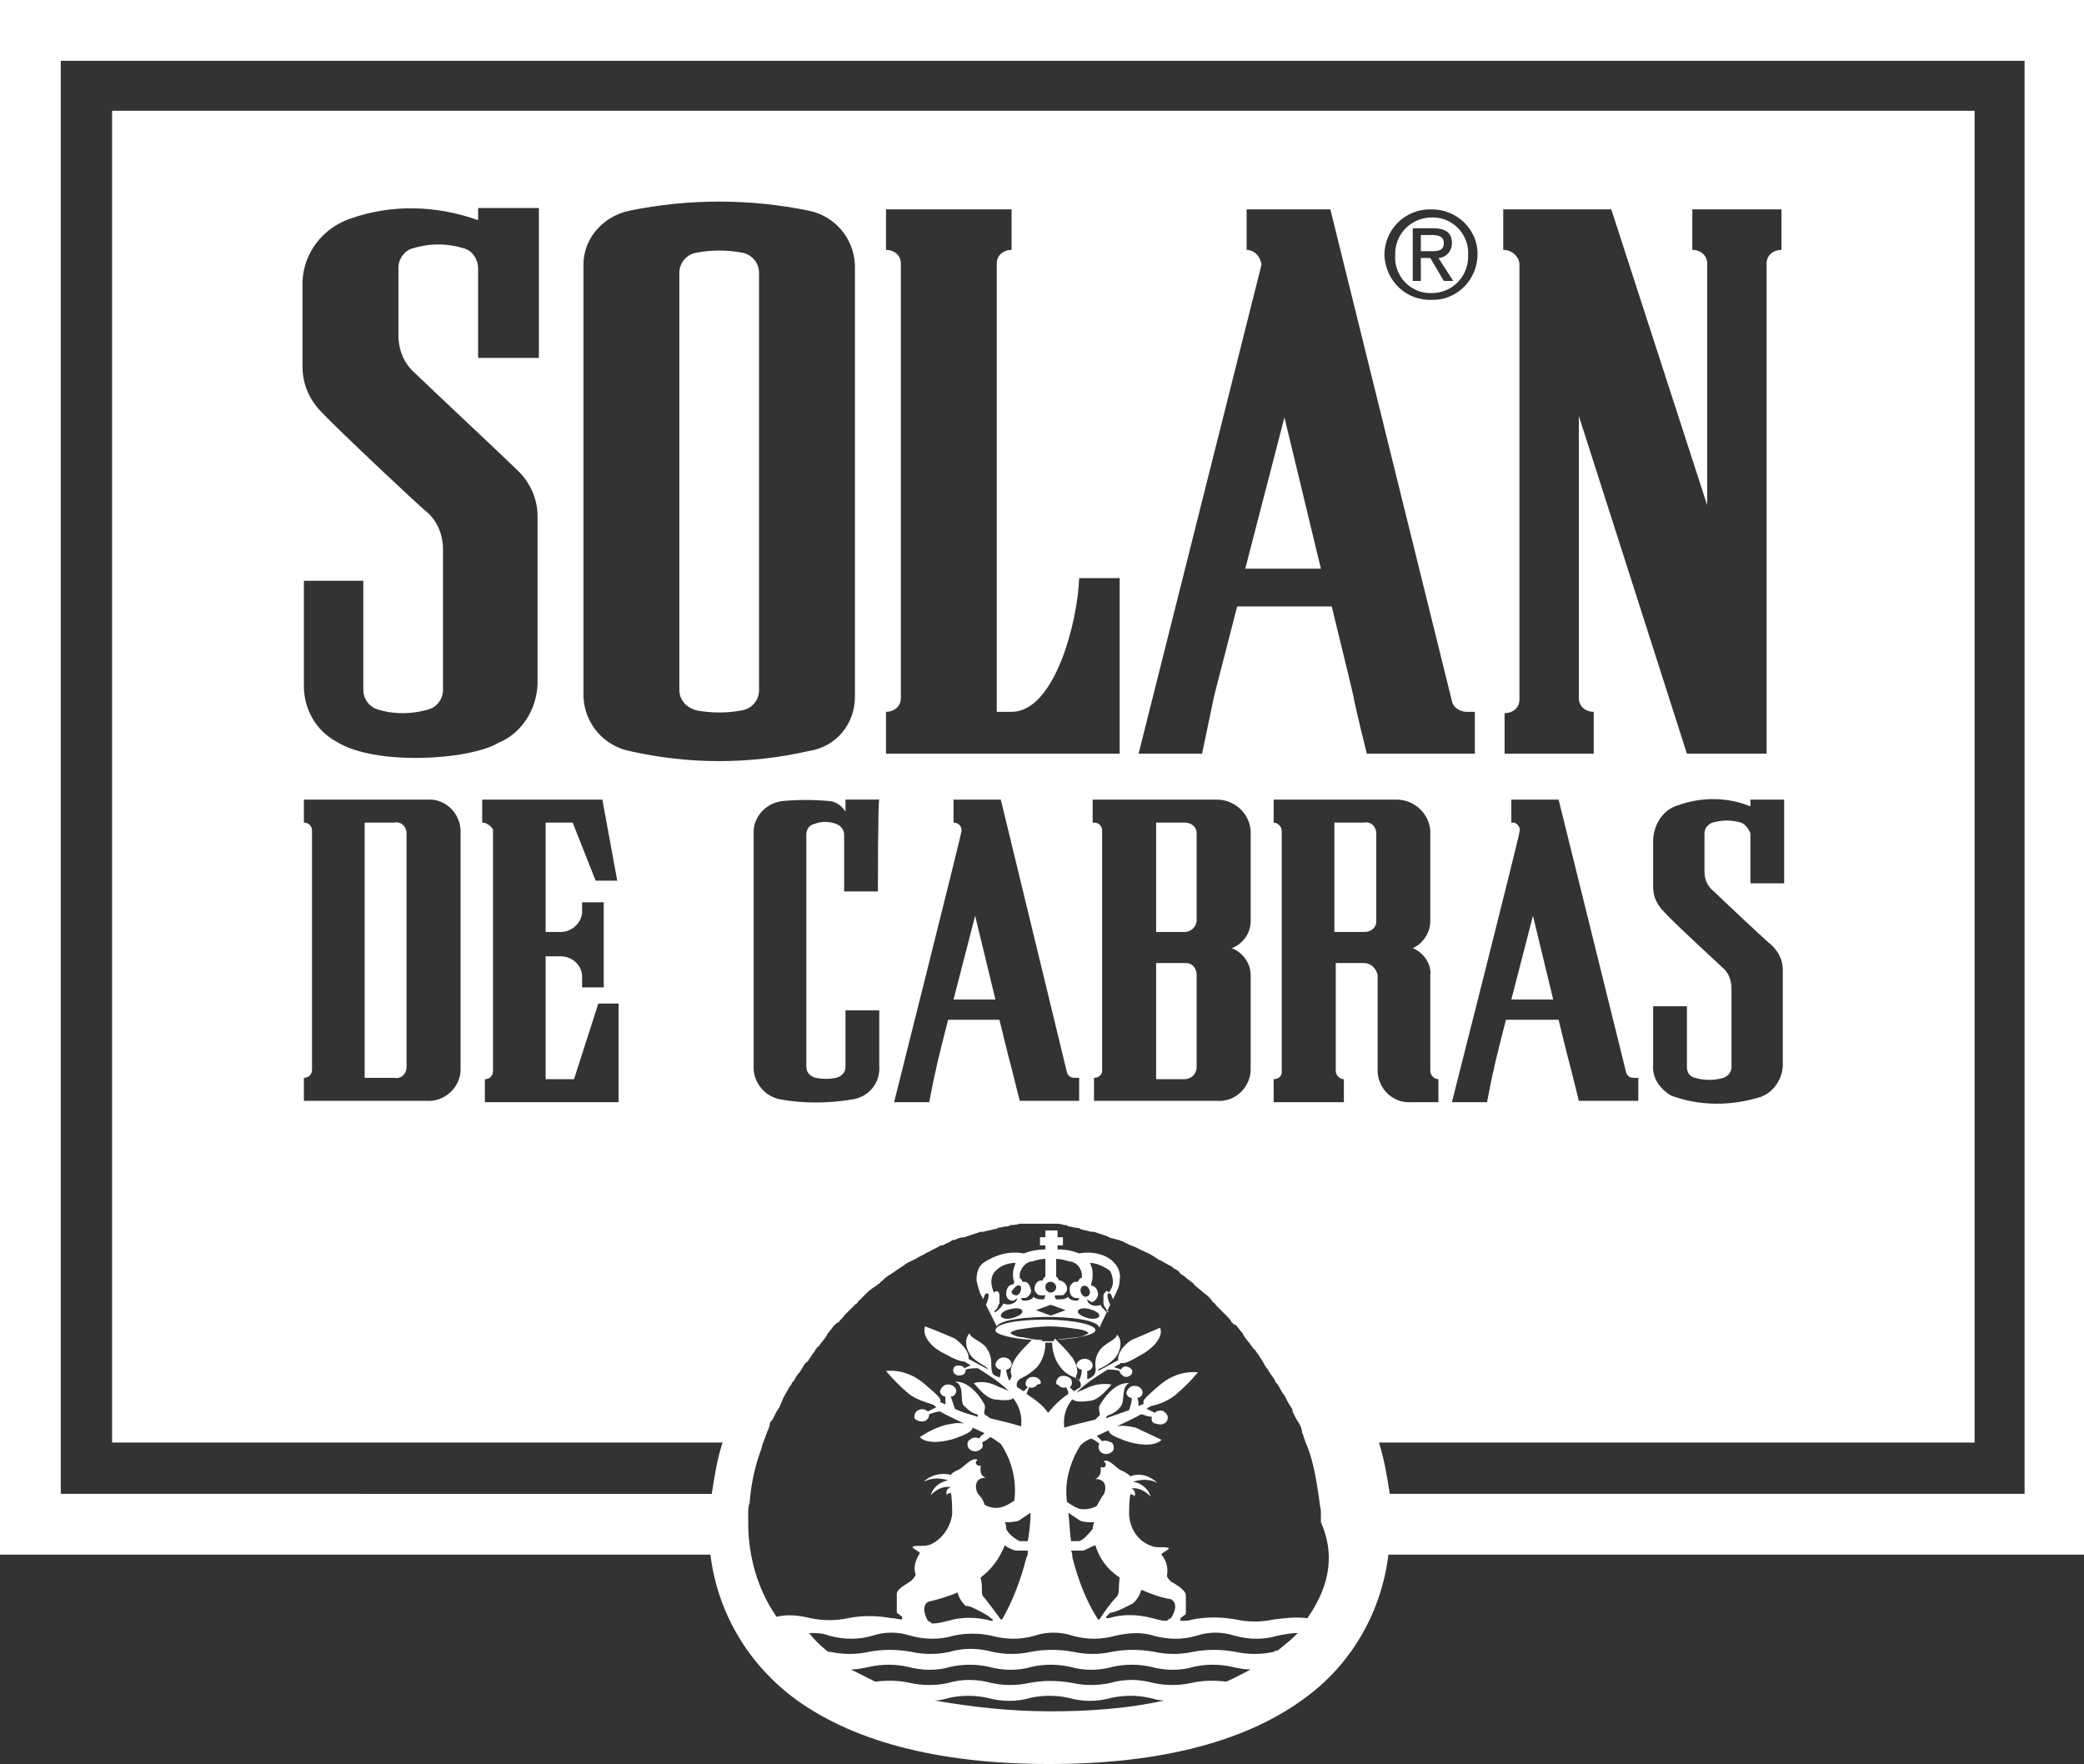 <?xml version="1.0" encoding="UTF-8"?>
<svg id="Capa_2" data-name="Capa 2" xmlns="http://www.w3.org/2000/svg" viewBox="0 0 154.3 130.6">
  <rect x="0" y="0" width="154.3" height="130.6" fill="#333333" stroke="none"/>
  <defs>
    <style>
      .cls-1 {
        fill: #fff;
      }
    </style>
  </defs>
  <g id="Capa_2-2" data-name="Capa 2">
    <g id="Grupo_9503" data-name="Grupo 9503">
      <path id="Trazado_9069" data-name="Trazado 9069" class="cls-1" d="M88.6,79v-6.8c0-.5-.3-.9-.8-.9h-2.2v8.6h2.1c.5,0,.9-.4.9-.9h0Z"/>
      <path id="Trazado_9070" data-name="Trazado 9070" class="cls-1" d="M72.2,67.8l-1.6,6.2h3.1l-1.5-6.2Z"/>
      <path id="Trazado_9071" data-name="Trazado 9071" class="cls-1" d="M88.6,68.1v-6.4c0-.5-.4-.8-.9-.8h-2.1v8.1h2.1c.5,0,.9-.4.9-.9q0,.1,0,0Z"/>
      <path id="Trazado_9072" data-name="Trazado 9072" class="cls-1" d="M30.1,79v-17.3c0-.5-.4-.9-.9-.8h-2.2v18.9h2.2c.5.1.9-.3.9-.8Z"/>
      <path id="Trazado_9073" data-name="Trazado 9073" class="cls-1" d="M51.6,52.6c1.1.2,2.2.2,3.3,0,.7-.1,1.3-.7,1.3-1.5v-30.9c0-.8-.6-1.4-1.3-1.5-1.1-.2-2.2-.2-3.3,0-.7.1-1.3.7-1.3,1.5v30.9c0,.7.5,1.3,1.3,1.5h0Z"/>
      <path id="Trazado_9074" data-name="Trazado 9074" class="cls-1" d="M95.1,30.9l-2.9,11.2h5.6l-2.7-11.2Z"/>
      <path id="Trazado_9075" data-name="Trazado 9075" class="cls-1" d="M106.9,18c0-.5-.4-.6-.9-.6h-.8v1.2h.7c.5,0,1,0,1-.6Z"/>
      <path id="Trazado_9076" data-name="Trazado 9076" class="cls-1" d="M108.7,18.9c.1-1.5-1.1-2.8-2.6-2.8h-.1c-1.5,0-2.7,1.2-2.7,2.7v.1c-.1,1.5,1.1,2.8,2.6,2.8h.1c1.5,0,2.7-1.2,2.7-2.7v-.1ZM105.2,19.1v1.7h-.6v-3.9h1.5c.9,0,1.4.3,1.4,1.1,0,.6-.4,1-.9,1.1h-.1l1.1,1.7h-.7l-1-1.7h-.7Z"/>
      <path id="Trazado_9077" data-name="Trazado 9077" class="cls-1" d="M101.9,61.7c0-.5-.4-.9-.9-.8h-2.2v8.1h2.2c.5,0,.9-.3.9-.8h0v-6.5h0Z"/>
      <path id="Trazado_9078" data-name="Trazado 9078" class="cls-1" d="M113.5,67.8l-1.6,6.2h3.1l-1.5-6.2Z"/>
      <path id="Trazado_9079" data-name="Trazado 9079" class="cls-1" d="M79.9,92.8c-.5-.2-1-.3-1.6-.3v-.3h.4v-.6h-.4v-.5h-.9v.5h-.4v.6h.4v.3c-.5,0-1.1.1-1.6.3-1.1-.2-2.1.1-3,.7-.4.3-.5.8-.5,1.3.1.4.2.9.4,1.2l.1.2c0-.1.1-.2.1-.3.1-.2.3-.2.3,0s-.1.5-.2.7l.8,1.6c.4-.7,3.7-.7,3.8-.7s3.6,0,3.8.8l.8-1.7c-.1-.2-.2-.5-.2-.7s.2-.2.3,0c0,.1.1.2.1.3l.1-.2c.2-.4.4-.8.4-1.2.1-.5-.1-1-.4-1.3-.5-.6-1.6-.9-2.6-.7ZM80.4,95.2c.2.1.3.3.3.5,0,.1-.1.3-.3.3h-.1c-.2-.1-.3-.3-.3-.5,0-.1.1-.3.2-.3h.2ZM77.8,94.9c.2,0,.4.2.4.4h0c0,.2-.2.4-.4.4s-.4-.2-.4-.4h0c0-.3.2-.4.4-.4h0ZM75.3,95.2c.1-.1.3,0,.3.1v.1c0,.2-.1.4-.3.5-.1,0-.3,0-.4-.2v-.1c.1-.1.2-.3.4-.4ZM73.9,97c-.1.1-.3.2-.3.1q.1-.1.2-.2c.1-.1.1-.3.2-.4v-.6c0-.2-.1-.3-.2-.3s-.1,0-.2.1c-.1-.2-.2-.5-.2-.8h0c0-.3.1-.6.3-.8.4-.4.9-.6,1.5-.6-.1.3-.2.5-.2.8,0,.2,0,.4.1.6,0,.1-.1.2-.1.2h-.1c-.3.1-.4.4-.4.7s.2.5.5.5c.1,0,.2-.1.3-.2,0,.2-.1.3-.3.4s-.5.1-.7,0c-.1.2-.2.3-.4.5h0ZM74.9,97.6c-.4.1-.8,0-.8-.2s.3-.4.8-.5.8,0,.8.2-.4.4-.8.5h0ZM76.5,96c0,.2-.4.3-.7.3-.1,0-.2-.1-.2-.2h.3c.1,0,.2-.1.3-.2s.2-.3.1-.5c0-.1-.1-.3-.2-.4-.1-.1-.2-.1-.3-.1h-.1c0-.1-.1-.2-.2-.3v-.3c.1-.4.4-.8.8-.9h.1c.3-.1.7-.2,1-.2v1.3c-.1.1-.2.2-.2.3h-.1c-.3,0-.5.3-.5.6h0c0,.1,0,.2.1.3l.1.1c.1.1.2.1.3.1h.3c0,.1-.1.2-.1.3h-.1c-.2,0-.5,0-.7-.2h0ZM77.8,97.4l-1.1-.4,1.1-.4,1.1.4-1.1.4ZM79.1,96h0c-.2.2-.5.2-.8.2h-.1c-.1-.1-.1-.2-.1-.3h.4c.1,0,.3,0,.3-.1l.1-.1c.1-.1.1-.2.1-.3,0-.3-.2-.5-.5-.6h-.1c0-.1-.1-.2-.2-.3v-1.3h0c.3,0,.7.1,1,.2h.1c.4.1.7.4.8.9v.3c-.1,0-.2.1-.3.3h-.1c-.1,0-.2,0-.3.1s-.2.2-.2.4,0,.3.1.5c.1.1.2.2.3.2h.3c0,.1-.1.2-.2.2-.2,0-.6-.1-.6-.3h0ZM80.6,97.6c-.4-.1-.8-.3-.8-.5s.4-.3.8-.2.8.3.8.5-.4.3-.8.2h0ZM82.4,94.9c0,.3-.1.5-.3.8h0c-.1-.1-.2-.2-.2-.1-.1.1-.2.2-.2.3v.6c0,.1.1.3.2.4,0,.1.1.2.2.2,0,.1-.3,0-.3-.1-.2-.2-.3-.3-.3-.4-.2.1-.5.1-.7,0s-.3-.2-.3-.4c.1.1.2.1.3.2.2,0,.4-.2.5-.5,0-.3-.1-.6-.4-.7h-.1v-.2c.1-.2.1-.5.1-.7,0-.3-.1-.6-.2-.8.5,0,1.1.3,1.5.6.1.2.2.5.2.8h0Z"/>
      <path id="Trazado_9080" data-name="Trazado 9080" class="cls-1" d="M0,0v115.1h52.6c.5,4.1,2.6,7.8,5.9,10.4,4.4,3.4,10.9,5.1,19.2,5.1s14.8-1.7,19.2-5.1c3.3-2.5,5.4-6.3,5.9-10.4h51.5V0H0ZM35.7,60.9v-1.7h8.9l1.1,6h-1.6l-1.7-4.3h-2v8.1h1.1c.8,0,1.5-.6,1.6-1.4v-.8h1.6v6.3h-1.6v-.8c0-.8-.7-1.5-1.6-1.5h-1.1v9.1h2.1l1.8-5.6h1.5v7.3h-9.9v-1.7c.3,0,.6-.2.6-.6v-17.9c-.2-.3-.5-.5-.8-.5h0ZM22.5,60.9v-1.7h9.1c1.3-.1,2.4.9,2.5,2.2h0v17.8c0,1.3-1.2,2.4-2.5,2.3h-9.1v-1.7c.3,0,.6-.2.6-.6v-17.7c0-.4-.3-.6-.6-.6ZM24.9,54.9c-1.5-.8-2.4-2.4-2.4-4.1v-7.8h4.4v8.1c0,.6.4,1.2,1,1.4,1.2.4,2.6.4,3.9,0,.6-.2,1-.8,1-1.4v-10.4c0-1.1-.4-2.1-1.2-2.8-.2-.1-6.6-6.1-7.8-7.4-.9-.9-1.4-2.1-1.4-3.3v-6.4c.1-2.1,1.5-3.9,3.5-4.6,3.1-1.1,6.4-1,9.5.1v-.9h4.5v11.1h-4.5v-6.6c0-.7-.4-1.3-1-1.5-1.3-.4-2.6-.4-3.9,0-.6.2-1,.8-1,1.4v5c0,1.1.4,2.1,1.2,2.8.6.6,7,6.6,7.7,7.3.9.9,1.4,2.1,1.4,3.3v12.5c-.1,1.9-1.2,3.6-2.9,4.3-2.2,1.3-9.2,1.7-12-.1ZM43.2,51.6V19.6c0-2,1.5-3.6,3.4-4,4.4-.9,8.9-.9,13.3,0,1.9.4,3.3,2,3.4,4v32c0,2-1.4,3.7-3.4,4-4.4,1-8.9,1-13.3,0-1.9-.4-3.3-2-3.4-4ZM74.9,52.7c3.2,0,4.9-6.7,5-9.9h3v13h-17.3v-3.1c.6,0,1.1-.4,1.1-1h0V19.5c0-.6-.5-1-1.1-1h0v-3h9.3v3c-.6,0-1.1.4-1.1,1v33.2h1.1ZM92.3,18.5v-3h6.2l9,36.4c.1.5.6.8,1.1.8h.6v3.1h-8s-.9-3.6-1-4.3c-.3-1.3-1.6-6.6-1.6-6.6h-7s-1.6,6.2-1.7,6.6c-.1.5-.9,4.3-.9,4.3h-4.7s9-35.8,9.1-36.2c-.1-.7-.6-1.1-1.1-1.1h0ZM111.3,18.5v-3h8l7.1,21.9v-17.9c0-.6-.5-1-1.1-1h0v-3h6.6v3c-.6,0-1.1.4-1.1,1h0v36.3h-5.9l-8-25v20.9c0,.6.5,1,1.1,1h0v3.1h-6.6v-3c.6,0,1.1-.4,1.1-1h0V19.5c-.1-.6-.6-1-1.2-1h0ZM128.9,60.9c-.7-.2-1.4-.2-2.1,0-.3.1-.6.4-.6.8v2.8c0,.6.2,1.1.7,1.5.3.3,3.9,3.7,4.3,4,.5.5.8,1.1.8,1.8v7c0,1-.6,2-1.6,2.4-2.2.7-4.6.7-6.7-.1-.8-.5-1.4-1.3-1.3-2.3v-4.3h2.5v4.5c0,.4.2.7.6.8.7.2,1.4.2,2.1,0,.3-.1.6-.4.6-.8v-5.8c0-.6-.2-1.2-.7-1.6-.1-.1-3.7-3.4-4.3-4.1-.5-.5-.8-1.1-.8-1.8v-3.6c.1-1.2.8-2.2,1.9-2.5,1.7-.6,3.6-.6,5.3.1v-.5h2.5v6.2h-2.5v-3.7c-.1-.3-.4-.7-.7-.8ZM111.9,60.9v-1.7h3.5l5,20.2c.1.3.3.4.6.4h.3v1.7h-4.4s-.5-2-.6-2.4c-.2-.7-.9-3.6-.9-3.6h-3.9s-.9,3.5-.9,3.7c-.1.3-.5,2.4-.5,2.4h-2.6s5-19.7,5-20c.1-.3-.1-.6-.4-.7q-.1,0-.2,0h0ZM102.5,18.9c0-1.9,1.5-3.4,3.4-3.4h.1c1.9,0,3.4,1.5,3.4,3.3h0c0,1.9-1.5,3.4-3.3,3.4h0c-2,.1-3.5-1.4-3.6-3.3h0ZM70.6,60.9v-1.7h3.5l4.9,20.2c.1.3.3.4.6.4h.3v1.7h-4.4s-.5-2-.6-2.4c-.2-.7-.9-3.6-.9-3.6h-3.8s-.9,3.5-.9,3.7c-.1.3-.5,2.4-.5,2.4h-2.6s5-19.9,5-20.1c0-.4-.3-.6-.6-.6ZM101,71.3h-2.1v8c0,.3.3.6.6.6h0v1.7h-5.2v-1.7c.3,0,.6-.2.6-.5h0v-17.9c0-.3-.3-.6-.6-.6h0v-1.7h9.1c1.3,0,2.4,1,2.5,2.3v6.7c0,.9-.6,1.7-1.3,2,.8.3,1.4,1.2,1.3,2v7.1c0,.3.3.6.6.6v1.7h-2c-1.3.1-2.4-.9-2.5-2.2v-7.2c-.1-.5-.5-.9-1-.9h0ZM90.1,59.2c1.3,0,2.4,1,2.5,2.3v6.7c0,.9-.6,1.7-1.4,2,.8.3,1.4,1.1,1.4,2v7.1c-.1,1.3-1.2,2.3-2.5,2.2h-9.1v-1.7c.3,0,.6-.2.6-.5h0v-17.8c0-.3-.2-.6-.6-.6h-.1v-1.7h9.2ZM65,66h-2.5v-4.2c0-.4-.3-.7-.6-.8-.5-.2-1.1-.2-1.6,0-.4.1-.6.4-.6.8v17.2c0,.4.3.7.7.8.5.1,1,.1,1.5,0,.4-.1.7-.4.7-.8v-4.2h2.5v4.1c.1,1.2-.7,2.3-2,2.5-1.8.3-3.6.3-5.3,0-1.1-.2-1.9-1.1-2-2.2v-17.6c0-1.2,1-2.2,2.2-2.3,1.1-.1,2.2-.1,3.3,0,.5,0,1,.3,1.3.8v-.9h2.5c-.1,0-.1,6.8-.1,6.8ZM146.2,106.8V8.2H8.3v98.6h45.2c-.4,1.2-.6,2.5-.8,3.8H4.5V4.5h145.4v106.1h-47c-.2-1.3-.4-2.5-.8-3.8h44.1ZM77.8,126.7c-2.9,0-5.7-.3-8.6-.8.4,0,.7-.1,1.1-.2h0c.9-.2,1.9-.2,2.8,0,1.1.3,2.2.3,3.2,0,.9-.2,1.9-.2,2.8,0,1.1.3,2.1.3,3.2,0,.9-.2,1.9-.2,2.8,0,.4.1.7.2,1.1.2-2.7.6-5.6.8-8.4.8ZM90.8,124.5c-.9-.1-1.7-.1-2.6.1-.9.2-1.9.2-2.8,0-1.1-.3-2.2-.3-3.2,0-.9.2-1.9.2-2.8,0-1.1-.2-2.2-.2-3.2,0-.9.2-1.9.2-2.8,0-1.1-.3-2.2-.3-3.2,0h0c-.9.2-1.9.2-2.8,0-.9-.2-1.7-.2-2.6-.1-.6-.3-1.2-.6-1.8-.9.5,0,.9-.1,1.4-.2.9-.2,1.9-.2,2.8,0,1.1.3,2.2.3,3.2,0,.9-.2,1.9-.2,2.8,0,1.1.3,2.2.3,3.2,0,.9-.2,1.9-.2,2.8,0,1.1.3,2.1.3,3.2,0,.9-.2,1.9-.2,2.8,0,1.1.3,2.2.3,3.2,0,.9-.2,1.9-.2,2.8,0,.4.1.9.2,1.4.2-.6.3-1.1.6-1.8.9h0ZM94.6,122.2c-.1,0-.2,0-.3.1-.9.2-1.9.2-2.8,0-1.1-.2-2.2-.2-3.2,0-.9.2-1.9.2-2.8,0-1.1-.2-2.2-.2-3.2,0-.9.2-1.9.2-2.8,0-1.1-.2-2.2-.2-3.2,0-.9.2-1.9.2-2.8,0-1.1-.3-2.2-.3-3.2,0h0c-.9.2-1.9.2-2.8,0-1.1-.2-2.2-.2-3.2,0-.9.2-1.9.2-2.8,0-.1,0-.2,0-.3-.1-.5-.4-.9-.8-1.3-1.3.5,0,1,0,1.5.2,1.1.3,2.2.3,3.2,0,.9-.3,1.9-.3,2.8,0,1.1.3,2.2.3,3.2,0,.9-.2,1.9-.2,2.8,0,1.1.3,2.2.3,3.2,0,.9-.3,1.9-.3,2.8,0,1.1.3,2.1.3,3.2,0,.9-.2,1.9-.3,2.8,0,1.1.3,2.2.3,3.2,0,.9-.3,1.9-.3,2.8,0,1.1.3,2.2.3,3.2,0,.5-.1,1-.2,1.5-.2-.5.5-1,.9-1.5,1.3h0ZM75.2,114.8h.9c0,.2,0,.4-.1.5-.4,1.6-1,3.2-1.8,4.6h-.1s-1.1-1.5-1.3-1.7,0-.7-.2-1.4c.8-.6,1.4-1.4,1.8-2.4.2.2.5.3.8.4h0ZM74.4,112.7c.3,0,.6,0,1-.1.3-.2.6-.4.9-.6,0,.8-.1,1.5-.2,2.1h-.6c-.4-.2-.8-.5-1-.9,0-.1,0-.3-.1-.5h0ZM73.1,119.6l.4.3v.1h-.1c-1.1-.3-2.2-.3-3.2,0h0c-.4.1-.8.2-1.2.2l-.1-.1-.2-.1s-.6-1,0-1.4c.8-.2,1.5-.4,2.2-.7.1.4.3.7.6,1,.2-.1,1.3.5,1.6.7h0ZM76.8,102c-.3-.1-.6-.1-.8.2-.1.2-.1.4.1.5h0c-.1.1-.2.2-.3.3-.2-.1-.3-.2-.5-.3-.1-.3.1-.6.4-.7.4-.2.8-.5,1.1-.8.4-.5.6-1.1.6-1.8h.5c0,.6.2,1.3.6,1.8.3.4.6.6,1.1.8.3.1.5.4.4.7h0c-.2.1-.3.2-.5.3-.1-.1-.2-.2-.3-.3.2-.1.2-.4.1-.6h0c-.2-.2-.5-.3-.8-.2-.2.1-.3.3-.3.5,0,0,0,.1.1.1.2.2.4.3.6.2.1.1.2.3.2.5-.6.4-1.1.9-1.5,1.4-.4-.6-1-1-1.6-1.4.1-.2.1-.3.2-.5.2.1.5,0,.6-.2.4,0,.3-.3,0-.5.1.1,0,.1,0,0,0,.1,0,0,0,0ZM77.1,99.2c-.5,0-.9-.1-1.4-.2-.3,0-.6-.1-.9-.3,0,0,.1-.2.8-.3.7-.1,1.4-.2,2.1-.2s1.4.1,2.1.2c.7.1.8.3.8.3-.3.2-.6.3-.9.3-.5.1-1,.1-1.5.2l-.1-.1-.1.2h-.8l-.1-.1c.1-.1,0,0,0,0ZM82.7,118.2c-.5.5-.9,1.1-1.3,1.7h-.1c-.9-1.4-1.5-3-1.9-4.6,0-.1,0-.3-.1-.5h.9c.3-.1.6-.3.9-.4.3,1,.9,1.8,1.8,2.4-.1.7,0,1.2-.2,1.4h0ZM83.9,118.7c.3-.3.5-.6.6-1,.7.3,1.5.6,2.2.7.7.4,0,1.4,0,1.4l-.2.1-.1.1c-.4,0-.7-.1-1.1-.2-1.1-.3-2.2-.3-3.2,0h-.2v-.1l.3-.3c.4,0,1.5-.6,1.7-.7h0ZM80.9,113.2c-.4.5-.7.8-1,.9h-.6c-.1-.6-.1-1.3-.2-2.1.3.2.6.4.9.6.3.1.6.1,1,.1,0,.1-.1.3-.1.5h0ZM96.8,119.8c-.9-.1-1.7,0-2.5.1-.9.2-1.9.2-2.8,0-1.1-.2-2.2-.2-3.2,0-.3.1-.6.1-.9.1v-.2l.4-.3v-1.4c0-.4-.9-.9-1.1-1-.1-.1-.2-.2-.3-.4.1-.6,0-1.1-.4-1.6-.1-.1.7-.4.5-.5s-.9,0-1.1-.1c-.1,0-.2-.1-.3-.1-.9-.4-1.4-1.2-1.5-2.2,0-.5,0-1.1.1-1.6.1.1.2,0,.3.2.1-.2,0-.5-.2-.6h-.1c.6-.1,1.1.2,1.5.6-.2-.6-.7-1-1.3-1.1.6-.2,1.3-.2,1.8.1-.5-.5-1.3-.8-2-.5-.2-.2-.4-.3-.6-.4-.4-.1-1-1-1.4-.7.3.1.2.6-.2.4v.3c0,.3-.2.5-.4.6.3,0,.6.1.7.4.1.3,0,.7-.2.9-.1.2-.3.5-.4.7-.4.2-.8.3-1.3.2-.3-.1-.6-.3-.9-.5-.2-1.5.2-2.9,1-4.2.2-.2.5-.4.8-.5.2.1.4.2.6.4-.1.2-.1.4.1.6.2.2.6.2.8,0,.2-.1.2-.4.1-.6l-.1-.1c-.2-.1-.5-.2-.7-.1-.1-.1-.3-.3-.4-.4.3-.1.6-.3.9-.4h0c0,.3.5.5,1.3.8.6.2,2,.5,2.6-.1-.6-.3-1.3-.6-1.9-.9-.5-.1-.9-.2-1.4-.1.6-.3,1.3-.6,1.8-.9.3.1.6.2.8.2-.1.2,0,.5.3.5.3.1.6.1.8-.2.1-.2.1-.4-.1-.6,0,0-.1,0-.1-.1-.2-.1-.5-.1-.7.1l-.6-.3c.1-.1.2-.1.3-.2.6-.1,1.3-.4,1.8-.8.6-.5,1.2-1.1,1.7-1.7-1.1-.1-2.1.3-2.9,1-.8.7-1.3,1.1-1.1,1.3h0c-.1.1-.2.1-.4.2,0-.2,0-.4-.1-.6.2,0,.4-.2.4-.4,0-.3-.3-.5-.6-.5s-.5.2-.6.5c0,.2.2.4.4.4,0,.3-.1.6-.2.9-.6.2-1.1.4-1.7.6q0-.1.1-.2c.4-.1.8-.4,1-.7.3-.4,0-1.4.6-1.7-1.1-.1-2,1.3-2.2,1.7-.1.3.1.6,0,.7s-.2.2-.3.3c-.8.2-1.7.4-2.3.6-.1-.8.1-1.5.6-2.1.2.2.7.2,1.4.1.5-.1,1-.6,1.5-1.2-.7-.1-1.3,0-1.9.3-.2.1-.5.2-.7.3.7-.7,1.5-1.2,2.3-1.7.3,0,.6,0,.9.1,0,.2.2.3.3.4.2.1.5,0,.6-.2s0-.4-.3-.5c-.2-.1-.4,0-.5.2-.2-.1-.4-.1-.5-.2.2-.1.4-.2.5-.3.3.1.8-.2,1.5-.6.6-.3,1.7-1.2,1.4-2-.7.3-1.4.6-2.1.9-.8.5-1.1,1.2-1,1.5-.4.2-.9.5-1.5.8h0c0-.1.1-.2.2-.2.4-.2.7-.4,1-.7.4-.4.7-1.3.2-1.8,0,.4-.9.6-1.3,1.2-.2.3-.3.6-.3,1,0,.3.1.5-.1.8l-.1.1c-.1.1-.3.2-.4.2v-.6c.2,0,.4-.2.4-.4,0-.3-.3-.5-.6-.5s-.5.2-.6.4h0c0,.2.2.4.4.4,0,.3-.1.6-.2.8-.2-.1-.3-.2-.2-.4.2-.3-.1-1.1-.4-1.4-.3-.4-.7-.8-1.1-1.2,1.6-.1,2.9-.4,2.9-.7.1-.4-1.6-.8-3.7-.8s-3.7.3-3.7.8c0,.3,1.2.6,2.7.7-.4.4-.8.8-1.1,1.2-.3.4-.6,1.1-.4,1.4,0,.2-.1.4-.2.4-.1-.3-.2-.6-.2-.8.2,0,.4-.2.4-.4,0-.3-.3-.5-.6-.5s-.5.2-.6.5c0,.2.2.4.4.4,0,.2,0,.4-.1.6-.1-.1-.3-.1-.4-.2l-.1-.1c-.1-.2-.1-.5-.1-.8s-.1-.7-.3-1c-.3-.6-1.3-.8-1.3-1.2-.5.5-.2,1.4.2,1.8.3.3.7.5,1,.7.1.1.2.2.2.2h0c-.6-.3-1.1-.6-1.5-.8.1-.3-.2-.9-1-1.5-.7-.3-1.4-.6-2.2-.9-.3.8.7,1.7,1.4,2,.7.4,1.2.6,1.5.6l.5.3c-.1,0-.3.1-.5.2-.1-.2-.3-.2-.5-.2s-.4.2-.3.5h0c.1.2.4.3.6.2.2,0,.3-.2.3-.4.3-.1.6-.1.9-.1.8.5,1.6,1,2.3,1.7-.2-.1-.4-.2-.7-.3-.6-.3-1.2-.5-1.9-.3.6.7,1,1.1,1.5,1.2.7.1,1.3.1,1.4-.1.5.6.7,1.4.6,2.1-.6-.2-1.5-.4-2.3-.6-.1-.1-.3-.2-.4-.3-.1-.2.1-.4,0-.7-.2-.4-1.1-1.8-2.2-1.7.7.2.4,1.2.6,1.7.3.3.6.6,1,.7.1,0,.1.1.1.2-.6-.2-1.1-.3-1.7-.6-.1-.3-.2-.6-.3-.9.2,0,.4-.2.4-.4,0-.3-.3-.5-.6-.5s-.5.2-.6.5c0,.2.2.4.4.4v.6c-.1-.1-.2-.1-.4-.2h0c.2-.2-.3-.6-1.1-1.3-.8-.7-1.8-1.1-2.9-1,.5.6,1.1,1.2,1.7,1.7.5.4,1.2.6,1.8.8.1.1.2.1.2.2l-.6.3c-.2-.2-.5-.2-.7-.1s-.3.3-.3.5v.1c.2.2.5.3.8.2.2-.1.3-.3.3-.5.3-.1.6-.2.8-.2.5.3,1.2.6,1.8.9-.5-.1-.9,0-1.4.1-.7.2-1.3.5-1.9.9.6.6,2,.3,2.6.1.8-.3,1.3-.5,1.3-.8h0c.3.1.6.3.9.4-.1.1-.3.2-.4.4-.2-.1-.5-.1-.7.1-.2.1-.2.4-.1.6l.1.1c.2.2.6.2.8,0,.2-.1.2-.4.1-.5h0c.2-.1.4-.2.6-.4.3.1.5.3.8.5.8,1.2,1.2,2.7,1,4.2-.3.2-.6.4-1,.5s-.9,0-1.2-.2c-.1-.3-.2-.5-.4-.7s-.3-.6-.2-.9c.1-.3.4-.4.7-.4-.3-.1-.4-.3-.4-.6v-.3c-.3.1-.5-.3-.2-.4-.4-.3-1,.5-1.4.7-.2.1-.5.2-.6.4-.7-.2-1.5,0-2,.5.6-.3,1.2-.3,1.8-.1-.6.1-1.1.5-1.3,1.1.4-.4.9-.7,1.5-.6-.2.1-.4.2-.3.6.1-.2.2-.1.3-.2.1.5.1,1.1.1,1.6-.1.9-.7,1.8-1.5,2.2,0,0-.2.1-.3.1-.2.1-.9,0-1.1.1s.6.4.5.5c-.3.5-.5,1-.3,1.6-.1.2-.2.3-.3.4-.2.2-1.1.6-1.1,1v1.4l.4.3v.2c-.3,0-.5-.1-.8-.1-1.1-.2-2.2-.2-3.2,0-.9.2-1.9.2-2.8,0-.8-.2-1.7-.3-2.5-.1-1.4-2-2.1-4.5-2.1-6.9v-.8c0-.2,0-.5.1-.7.1-1.4.4-2.8.9-4.1v-.1c.1-.3.2-.5.3-.8,0-.1.1-.2.1-.3.1-.2.2-.4.2-.6,0-.1.1-.2.2-.3.1-.2.2-.4.3-.6.1-.1.1-.2.2-.3.1-.2.2-.5.3-.7,0-.1.1-.1.1-.2.2-.3.3-.6.5-.8,0-.1.1-.2.2-.3.1-.2.2-.4.4-.6.1-.1.1-.2.2-.3.1-.2.2-.4.4-.5.1-.1.1-.2.2-.3.1-.2.3-.4.4-.6.1-.1.1-.2.2-.2.2-.3.4-.5.6-.8l.1-.2c.2-.2.3-.4.5-.6.1-.1.2-.2.3-.2.1-.2.3-.3.4-.5l.3-.3.5-.5c.1-.1.2-.1.2-.2l.7-.7h0c.2-.2.5-.4.8-.6.1-.1.2-.1.2-.2.2-.1.3-.3.5-.4.1-.1.2-.1.3-.2.2-.1.4-.3.6-.4.1-.1.2-.1.3-.2.2-.2.5-.3.7-.4l.2-.1c.3-.2.6-.3.9-.5.1,0,.2-.1.2-.1l.6-.3c.1-.1.2-.1.3-.1l.6-.3c.1-.1.2-.1.3-.1.2-.1.4-.2.7-.2.1,0,.2-.1.3-.1.3-.1.6-.2.9-.3h.2c.3-.1.5-.1.8-.2.1,0,.2,0,.3-.1.2,0,.4-.1.6-.1.1,0,.2,0,.3-.1.2,0,.4,0,.7-.1h2.6c.2,0,.4,0,.7.1.1,0,.2,0,.3.1.2,0,.4.1.6.1.1,0,.2,0,.3.1.3.1.5.1.8.2h.2c.3.1.6.2.9.3.1,0,.2.1.2.1.2.1.4.1.7.2.1,0,.2.1.3.1l.6.3c.1,0,.2.1.3.1l.6.3c.1,0,.2.1.2.1.3.1.6.3.9.5,0,0,.1.1.2.1.2.1.5.3.7.4.1,0,.2.1.3.2.2.1.4.2.5.4.1.1.2.1.3.2.2.2.4.3.5.4s.2.1.2.2c.2.2.5.4.7.6h0c.3.2.5.4.7.7.1.1.2.1.2.2l.5.5c.1.1.2.2.3.3.2.2.3.3.4.5.1.1.2.2.3.2.2.2.3.4.5.6l.1.2c.2.3.4.5.6.8.1.1.1.2.2.2.1.2.3.4.4.6.1.1.1.2.2.3.1.2.2.4.3.5s.1.2.2.3c.1.2.3.4.4.6,0,.1.1.2.2.3.2.3.3.6.5.8,0,.1.1.1.1.2.1.2.2.4.4.7.1.1.1.2.1.3.1.2.2.4.3.6.1.1.1.2.2.3.1.2.2.4.2.6,0,.1.1.2.1.3.1.3.2.6.3.8h0c.5,1.3.7,2.7.9,4.1,0,.2.1.5.1.7v.8c1.2,2.7.4,5.1-1,7.1h0Z"/>
    </g>
  </g>
</svg>